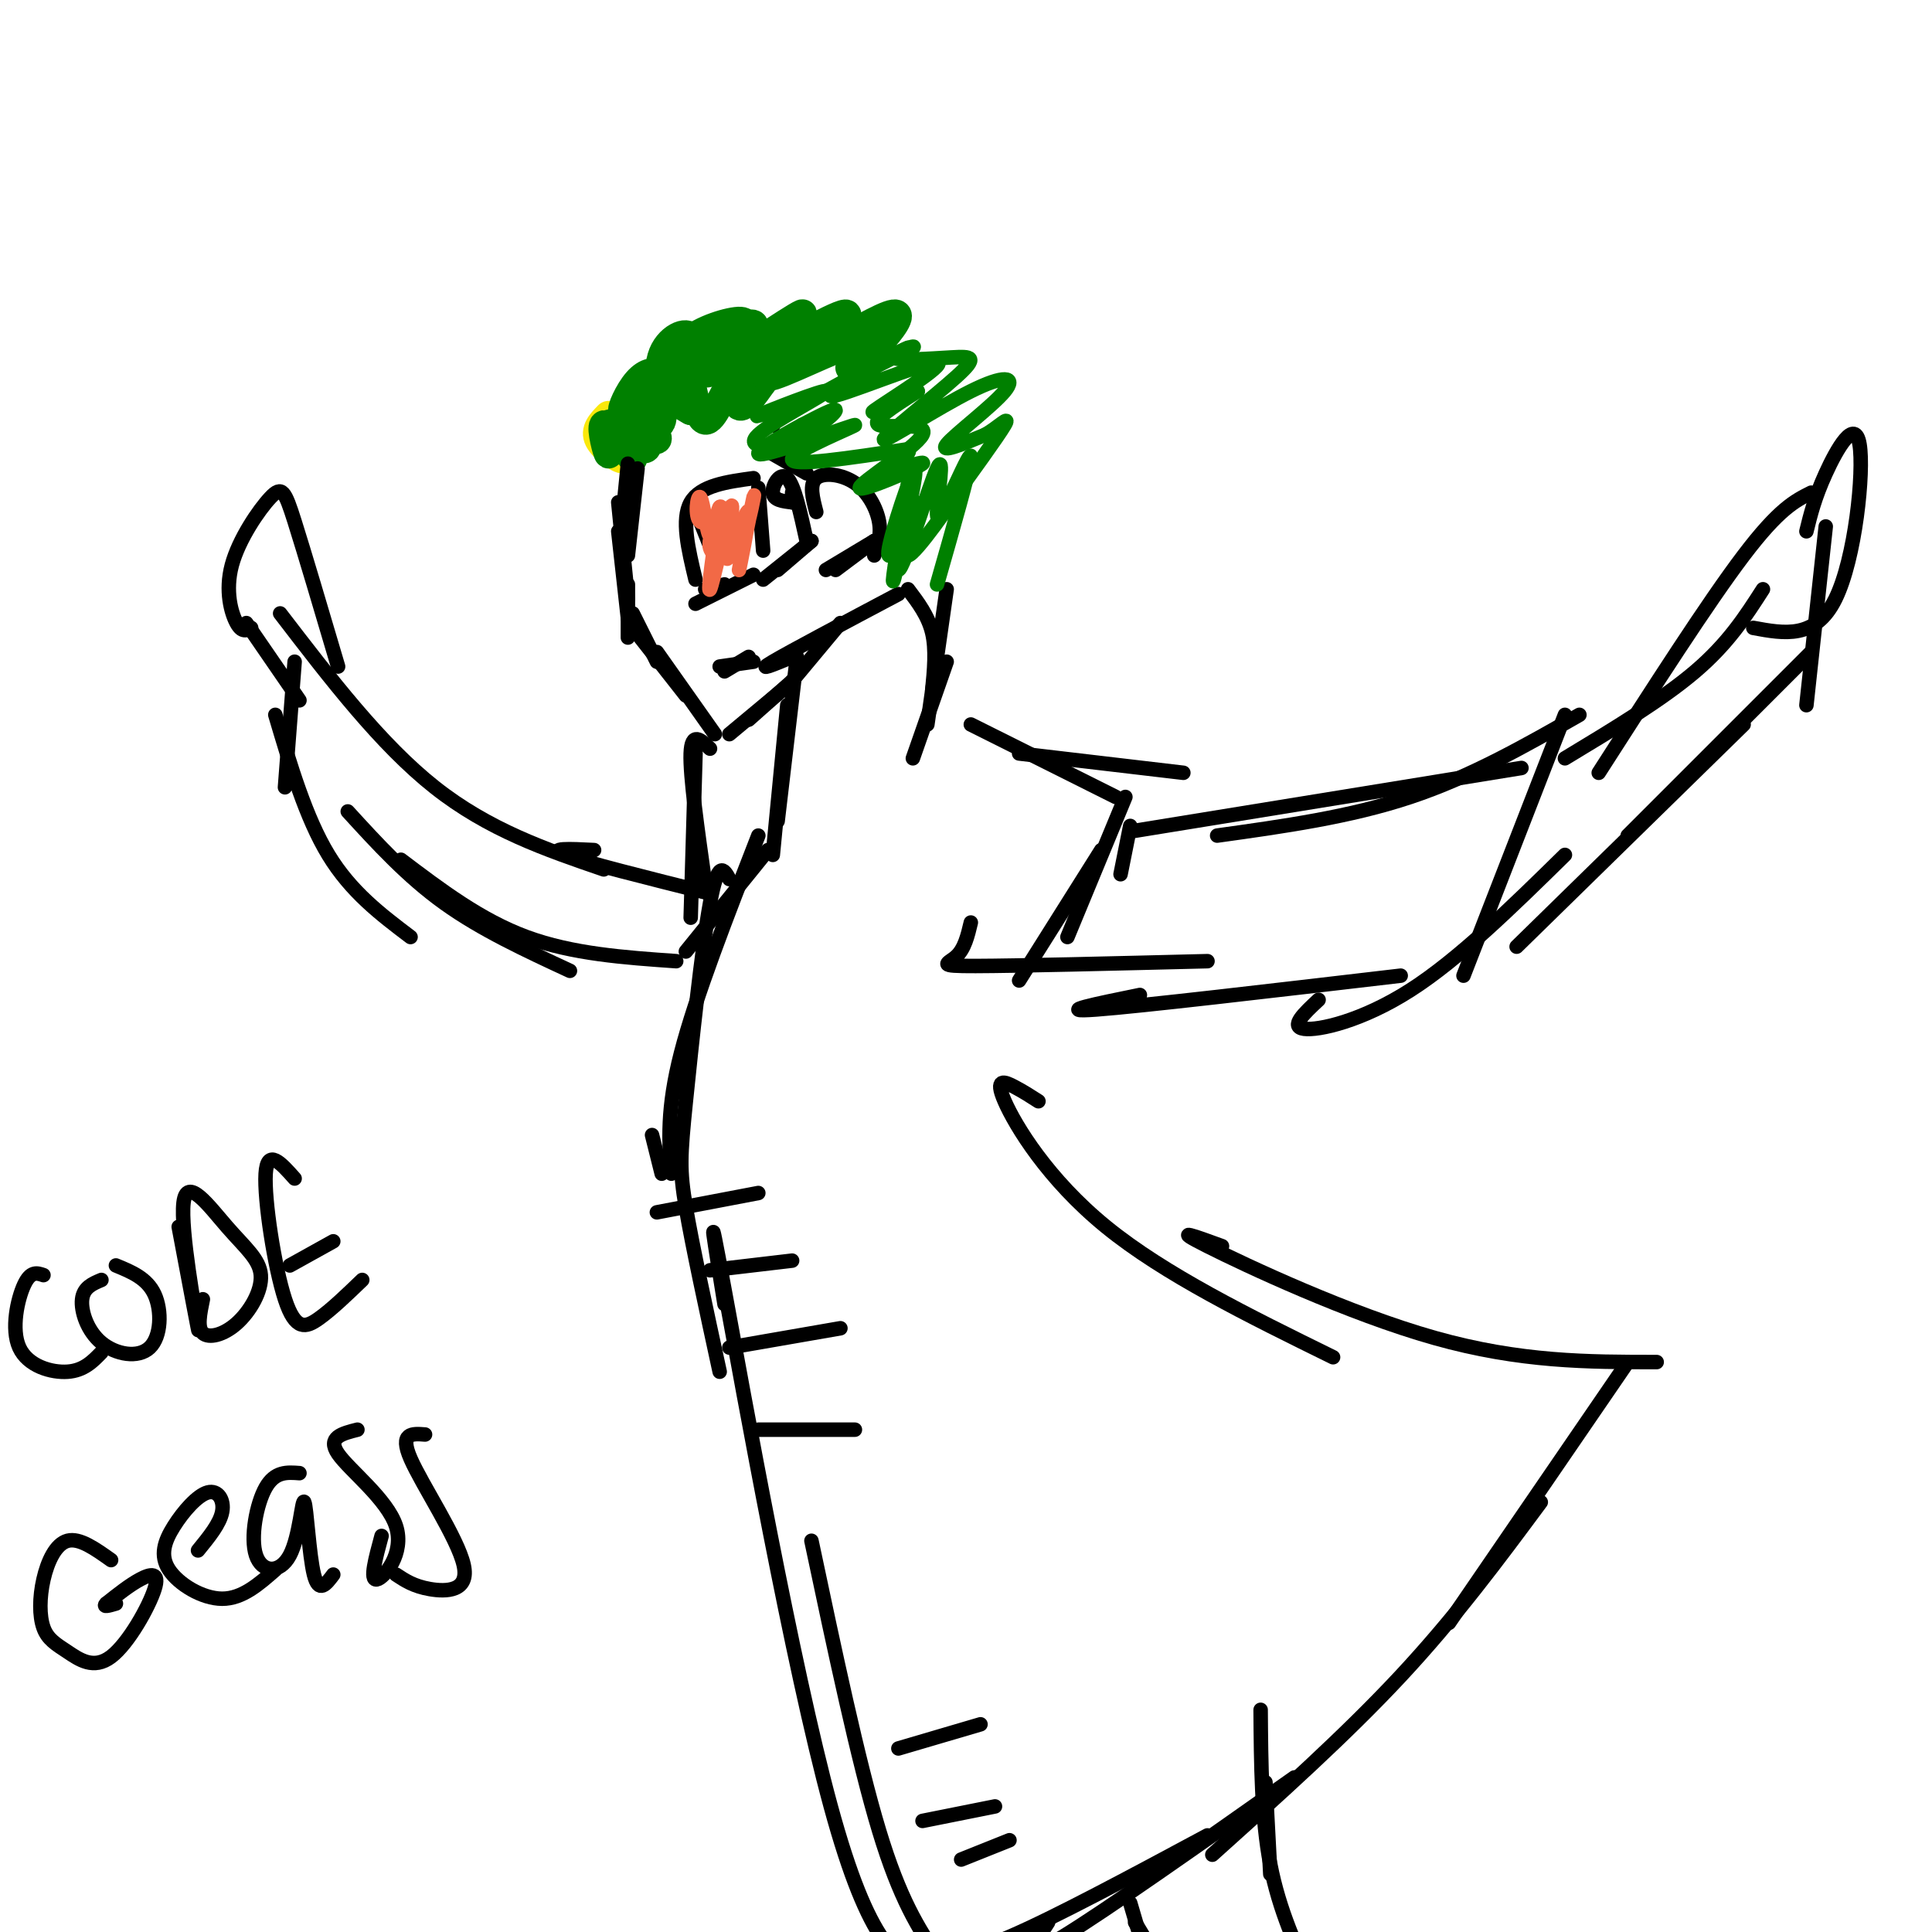 <svg viewBox='0 0 400 400' version='1.1' xmlns='http://www.w3.org/2000/svg' xmlns:xlink='http://www.w3.org/1999/xlink'><g fill='none' stroke='#fae80b' stroke-width='6' stroke-linecap='round' stroke-linejoin='round'><path d='M126,86c-1.489,1.533 -2.978,3.067 -2,5c0.978,1.933 4.422,4.267 5,4c0.578,-0.267 -1.711,-3.133 -4,-6'/></g>
<g fill='none' stroke='#008000' stroke-width='6' stroke-linecap='round' stroke-linejoin='round'><path d='M131,95c-2.679,-3.839 -5.357,-7.679 -6,-7c-0.643,0.679 0.750,5.875 1,6c0.250,0.125 -0.643,-4.821 0,-6c0.643,-1.179 2.821,1.411 5,4'/><path d='M131,92c1.591,1.001 3.070,1.503 3,0c-0.070,-1.503 -1.689,-5.011 -1,-5c0.689,0.011 3.685,3.541 3,4c-0.685,0.459 -5.053,-2.155 -5,-4c0.053,-1.845 4.526,-2.923 9,-4'/><path d='M140,83c0.021,0.165 -4.426,2.579 -6,2c-1.574,-0.579 -0.275,-4.150 -1,-4c-0.725,0.150 -3.473,4.019 -4,4c-0.527,-0.019 1.166,-3.928 3,-6c1.834,-2.072 3.810,-2.306 4,-1c0.190,1.306 -1.405,4.153 -3,7'/><path d='M133,85c0.555,2.221 3.441,4.275 4,2c0.559,-2.275 -1.211,-8.878 0,-13c1.211,-4.122 5.403,-5.764 6,-4c0.597,1.764 -2.401,6.932 -3,10c-0.599,3.068 1.200,4.034 3,5'/><path d='M143,85c0.359,-1.206 -0.244,-6.721 0,-6c0.244,0.721 1.333,7.678 3,8c1.667,0.322 3.910,-5.990 5,-7c1.090,-1.010 1.026,3.283 2,4c0.974,0.717 2.987,-2.141 5,-5'/><path d='M158,79c-0.396,0.583 -3.885,4.541 -5,4c-1.115,-0.541 0.146,-5.581 -2,-7c-2.146,-1.419 -7.699,0.785 -7,0c0.699,-0.785 7.650,-4.557 9,-4c1.350,0.557 -2.900,5.445 -2,6c0.900,0.555 6.950,-3.222 13,-7'/><path d='M164,71c-0.247,1.022 -7.365,7.078 -5,7c2.365,-0.078 14.214,-6.290 18,-7c3.786,-0.710 -0.490,4.083 -1,5c-0.510,0.917 2.745,-2.041 6,-5'/><path d='M182,71c2.356,-2.511 5.244,-6.289 3,-6c-2.244,0.289 -9.622,4.644 -17,9'/><path d='M168,74c0.210,-1.323 9.235,-9.130 7,-9c-2.235,0.130 -15.729,8.198 -17,8c-1.271,-0.198 9.680,-8.661 8,-8c-1.680,0.661 -15.991,10.447 -19,12c-3.009,1.553 5.283,-5.128 8,-8c2.717,-2.872 -0.142,-1.936 -3,-1'/><path d='M152,68c-2.426,1.061 -6.990,4.212 -6,4c0.990,-0.212 7.536,-3.788 8,-5c0.464,-1.212 -5.153,-0.061 -9,2c-3.847,2.061 -5.923,5.030 -8,8'/></g>
<g fill='none' stroke='#000000' stroke-width='3' stroke-linecap='round' stroke-linejoin='round'><path d='M130,96c0.000,0.000 -1.000,10.000 -1,10'/><path d='M132,97c0.000,0.000 -2.000,18.000 -2,18'/><path d='M128,104c0.000,0.000 2.000,20.000 2,20'/><path d='M128,110c0.000,0.000 2.000,18.000 2,18'/><path d='M130,121c0.000,0.000 0.000,11.000 0,11'/><path d='M131,127c0.000,0.000 5.000,10.000 5,10'/><path d='M131,130c0.000,0.000 11.000,14.000 11,14'/><path d='M136,135c0.000,0.000 12.000,17.000 12,17'/><path d='M151,152c0.000,0.000 12.000,-10.000 12,-10'/><path d='M155,149c0.000,0.000 9.000,-8.000 9,-8'/><path d='M169,106c-0.750,-2.875 -1.500,-5.750 0,-7c1.500,-1.250 5.250,-0.875 8,1c2.750,1.875 4.500,5.250 5,8c0.500,2.750 -0.250,4.875 -1,7'/><path d='M181,112c0.000,0.000 -8.000,6.000 -8,6'/><path d='M181,112c0.000,0.000 -10.000,6.000 -10,6'/><path d='M160,88c0.000,0.000 0.100,0.100 0.1,0.1'/><path d='M160,94c0.000,0.000 7.000,4.000 7,4'/><path d='M156,99c-5.500,0.750 -11.000,1.500 -13,5c-2.000,3.500 -0.500,9.750 1,16'/><path d='M145,108c0.000,0.000 2.000,5.000 2,5'/><path d='M157,101c0.000,0.000 1.000,13.000 1,13'/><path d='M144,125c0.000,0.000 12.000,-6.000 12,-6'/><path d='M146,122c0.000,0.000 4.000,-1.000 4,-1'/><path d='M164,104c0.000,0.000 0.000,-2.000 0,-2'/><path d='M164,104c-1.933,-0.222 -3.867,-0.444 -4,-2c-0.133,-1.556 1.533,-4.444 3,-3c1.467,1.444 2.733,7.222 4,13'/><path d='M168,112c0.000,0.000 -7.000,6.000 -7,6'/><path d='M168,112c0.000,0.000 -10.000,8.000 -10,8'/><path d='M149,138c0.000,0.000 7.000,-1.000 7,-1'/><path d='M150,139c0.000,0.000 5.000,-3.000 5,-3'/><path d='M186,123c-11.167,5.917 -22.333,11.833 -26,14c-3.667,2.167 0.167,0.583 4,-1'/><path d='M174,129c0.000,0.000 -10.000,12.000 -10,12'/><path d='M165,136c0.000,0.000 -4.000,34.000 -4,34'/><path d='M163,146c0.000,0.000 -3.000,31.000 -3,31'/><path d='M188,122c2.083,2.750 4.167,5.500 5,9c0.833,3.500 0.417,7.750 0,12'/><path d='M196,122c0.000,0.000 -4.000,28.000 -4,28'/><path d='M196,137c0.000,0.000 -7.000,20.000 -7,20'/><path d='M201,150c0.000,0.000 30.000,15.000 30,15'/><path d='M211,156c0.000,0.000 34.000,4.000 34,4'/><path d='M234,171c0.000,0.000 -2.000,10.000 -2,10'/><path d='M233,165c0.000,0.000 -12.000,29.000 -12,29'/><path d='M228,176c0.000,0.000 -17.000,27.000 -17,27'/><path d='M159,176c0.000,0.000 -17.000,21.000 -17,21'/><path d='M157,173c-6.500,16.667 -13.000,33.333 -16,45c-3.000,11.667 -2.500,18.333 -2,25'/><path d='M151,182c-1.167,-2.071 -2.333,-4.143 -4,5c-1.667,9.143 -3.833,29.500 -5,41c-1.167,11.500 -1.333,14.143 0,22c1.333,7.857 4.167,20.929 7,34'/><path d='M215,228c-1.542,-0.994 -3.083,-1.988 -5,-3c-1.917,-1.012 -4.208,-2.042 -2,3c2.208,5.042 8.917,16.155 21,26c12.083,9.845 29.542,18.423 47,27'/><path d='M253,258c-5.467,-2.000 -10.933,-4.000 -3,0c7.933,4.000 29.267,14.000 47,19c17.733,5.000 31.867,5.000 46,5'/><path d='M337,282c0.000,0.000 -37.000,54.000 -37,54'/><path d='M319,311c-8.833,11.917 -17.667,23.833 -29,36c-11.333,12.167 -25.167,24.583 -39,37'/><path d='M150,270c-2.000,-12.378 -4.000,-24.756 0,-3c4.000,21.756 14.000,77.644 22,107c8.000,29.356 14.000,32.178 20,35'/><path d='M168,319c4.833,22.833 9.667,45.667 14,60c4.333,14.333 8.167,20.167 12,26'/><path d='M261,354c0.083,11.250 0.167,22.500 2,32c1.833,9.500 5.417,17.250 9,25'/><path d='M262,369c0.000,0.000 1.000,19.000 1,19'/><path d='M235,172c0.000,0.000 80.000,-13.000 80,-13'/><path d='M252,173c13.750,-1.917 27.500,-3.833 40,-8c12.500,-4.167 23.750,-10.583 35,-17'/><path d='M324,148c0.000,0.000 -21.000,54.000 -21,54'/><path d='M324,177c-11.000,10.800 -22.000,21.600 -32,28c-10.000,6.400 -19.000,8.400 -22,8c-3.000,-0.400 0.000,-3.200 3,-6'/><path d='M290,202c-27.000,3.167 -54.000,6.333 -63,7c-9.000,0.667 0.000,-1.167 9,-3'/><path d='M250,199c-19.756,0.489 -39.511,0.978 -48,1c-8.489,0.022 -5.711,-0.422 -4,-2c1.711,-1.578 2.356,-4.289 3,-7'/><path d='M324,157c10.083,-6.083 20.167,-12.167 27,-18c6.833,-5.833 10.417,-11.417 14,-17'/><path d='M331,160c11.333,-17.667 22.667,-35.333 30,-45c7.333,-9.667 10.667,-11.333 14,-13'/><path d='M378,109c0.000,0.000 -4.000,37.000 -4,37'/><path d='M375,135c0.000,0.000 -38.000,38.000 -38,38'/><path d='M361,150c0.000,0.000 -47.000,46.000 -47,46'/><path d='M374,110c0.851,-3.476 1.702,-6.952 4,-12c2.298,-5.048 6.042,-11.667 7,-6c0.958,5.667 -0.869,23.619 -5,32c-4.131,8.381 -10.565,7.190 -17,6'/><path d='M147,185c-13.000,-3.250 -26.000,-6.500 -30,-8c-4.000,-1.500 1.000,-1.250 6,-1'/><path d='M125,180c-11.917,-4.083 -23.833,-8.167 -35,-17c-11.167,-8.833 -21.583,-22.417 -32,-36'/><path d='M61,137c0.000,0.000 -2.000,26.000 -2,26'/><path d='M57,148c3.167,10.667 6.333,21.333 11,29c4.667,7.667 10.833,12.333 17,17'/><path d='M72,168c6.167,6.750 12.333,13.500 20,19c7.667,5.500 16.833,9.750 26,14'/><path d='M83,178c8.250,6.250 16.500,12.500 26,16c9.500,3.500 20.250,4.250 31,5'/><path d='M70,138c-3.483,-11.783 -6.967,-23.566 -9,-30c-2.033,-6.434 -2.617,-7.518 -5,-5c-2.383,2.518 -6.565,8.640 -8,14c-1.435,5.360 -0.124,9.960 1,12c1.124,2.040 2.062,1.520 3,1'/><path d='M51,129c0.000,0.000 11.000,16.000 11,16'/><path d='M9,264c-1.321,-0.452 -2.643,-0.905 -4,2c-1.357,2.905 -2.750,9.167 -1,13c1.750,3.833 6.643,5.238 10,5c3.357,-0.238 5.179,-2.119 7,-4'/><path d='M21,265c-1.861,0.780 -3.722,1.560 -4,4c-0.278,2.440 1.029,6.541 4,9c2.971,2.459 7.608,3.278 10,1c2.392,-2.278 2.541,-7.651 1,-11c-1.541,-3.349 -4.770,-4.675 -8,-6'/><path d='M37,254c2.240,11.910 4.479,23.821 4,21c-0.479,-2.821 -3.678,-20.372 -3,-26c0.678,-5.628 5.231,0.669 9,5c3.769,4.331 6.752,6.697 7,10c0.248,3.303 -2.241,7.543 -5,10c-2.759,2.457 -5.788,3.131 -7,2c-1.212,-1.131 -0.606,-4.065 0,-7'/><path d='M61,244c-2.833,-3.196 -5.667,-6.393 -6,-1c-0.333,5.393 1.833,19.375 4,26c2.167,6.625 4.333,5.893 7,4c2.667,-1.893 5.833,-4.946 9,-8'/><path d='M60,262c0.000,0.000 9.000,-5.000 9,-5'/><path d='M23,323c-3.264,-2.324 -6.528,-4.648 -9,-4c-2.472,0.648 -4.151,4.267 -5,8c-0.849,3.733 -0.868,7.578 0,10c0.868,2.422 2.622,3.420 5,5c2.378,1.580 5.380,3.743 9,1c3.620,-2.743 7.859,-10.392 9,-14c1.141,-3.608 -0.817,-3.174 -3,-2c-2.183,1.174 -4.592,3.087 -7,5'/><path d='M22,332c-0.833,0.833 0.583,0.417 2,0'/><path d='M41,321c2.268,-2.774 4.535,-5.547 5,-8c0.465,-2.453 -0.873,-4.585 -3,-4c-2.127,0.585 -5.044,3.889 -7,7c-1.956,3.111 -2.950,6.030 -1,9c1.950,2.970 6.843,5.991 11,6c4.157,0.009 7.579,-2.996 11,-6'/><path d='M62,305c-2.541,-0.196 -5.083,-0.392 -7,3c-1.917,3.392 -3.210,10.373 -2,14c1.210,3.627 4.922,3.900 7,0c2.078,-3.900 2.521,-11.973 3,-11c0.479,0.973 0.994,10.992 2,15c1.006,4.008 2.503,2.004 4,0'/><path d='M74,296c-3.173,0.798 -6.345,1.595 -4,5c2.345,3.405 10.208,9.417 12,15c1.792,5.583 -2.488,10.738 -4,11c-1.512,0.262 -0.256,-4.369 1,-9'/><path d='M88,297c-2.679,-0.208 -5.357,-0.417 -3,5c2.357,5.417 9.750,16.458 11,22c1.250,5.542 -3.643,5.583 -7,5c-3.357,-0.583 -5.179,-1.792 -7,-3'/></g>
<g fill='none' stroke='#f26946' stroke-width='3' stroke-linecap='round' stroke-linejoin='round'><path d='M149,105c-1.289,9.067 -2.578,18.133 -2,17c0.578,-1.133 3.022,-12.467 4,-16c0.978,-3.533 0.489,0.733 0,5'/><path d='M151,111c-0.290,2.495 -1.015,6.234 0,4c1.015,-2.234 3.769,-10.441 4,-9c0.231,1.441 -2.062,12.531 -2,12c0.062,-0.531 2.478,-12.681 3,-15c0.522,-2.319 -0.851,5.195 -2,8c-1.149,2.805 -2.075,0.903 -3,-1'/><path d='M151,110c-0.822,-1.807 -1.376,-5.824 -2,-5c-0.624,0.824 -1.316,6.489 -2,6c-0.684,-0.489 -1.359,-7.131 -2,-8c-0.641,-0.869 -1.250,4.035 0,5c1.250,0.965 4.357,-2.010 5,-2c0.643,0.010 -1.179,3.005 -3,6'/><path d='M147,112c-0.333,1.500 0.333,2.250 1,3'/></g>
<g fill='none' stroke='#008000' stroke-width='3' stroke-linecap='round' stroke-linejoin='round'><path d='M171,81c-7.962,2.930 -15.924,5.861 -14,5c1.924,-0.861 13.734,-5.512 14,-5c0.266,0.512 -11.011,6.189 -14,9c-2.989,2.811 2.311,2.757 7,1c4.689,-1.757 8.768,-5.216 9,-6c0.232,-0.784 -3.384,1.108 -7,3'/><path d='M166,88c-4.330,2.305 -11.656,6.566 -8,6c3.656,-0.566 18.292,-5.960 19,-6c0.708,-0.040 -12.512,5.274 -13,7c-0.488,1.726 11.756,-0.137 24,-2'/><path d='M188,93c1.528,1.073 -6.654,4.755 -6,5c0.654,0.245 10.142,-2.948 9,-2c-1.142,0.948 -12.914,6.038 -13,5c-0.086,-1.038 11.515,-8.202 13,-11c1.485,-2.798 -7.147,-1.228 -9,-2c-1.853,-0.772 3.074,-3.886 8,-7'/><path d='M190,81c-2.041,0.600 -11.143,5.599 -9,4c2.143,-1.599 15.530,-9.796 13,-10c-2.530,-0.204 -20.977,7.584 -22,7c-1.023,-0.584 15.378,-9.542 16,-10c0.622,-0.458 -14.537,7.583 -17,9c-2.463,1.417 7.768,-3.792 18,-9'/><path d='M189,72c1.250,-0.942 -4.626,1.204 -4,2c0.626,0.796 7.754,0.241 12,0c4.246,-0.241 5.609,-0.170 1,4c-4.609,4.170 -15.191,12.438 -15,13c0.191,0.562 11.154,-6.581 18,-10c6.846,-3.419 9.574,-3.113 7,0c-2.574,3.113 -10.450,9.032 -12,11c-1.550,1.968 3.225,-0.016 8,-2'/><path d='M204,90c2.667,-1.511 5.333,-4.289 4,-2c-1.333,2.289 -6.667,9.644 -12,17'/><path d='M196,105c-0.424,0.625 4.516,-6.312 3,-4c-1.516,2.312 -9.489,13.874 -11,14c-1.511,0.126 3.440,-11.183 3,-11c-0.440,0.183 -6.272,11.857 -7,11c-0.728,-0.857 3.649,-14.245 5,-17c1.351,-2.755 -0.325,5.122 -2,13'/><path d='M187,111c-1.012,5.371 -2.544,12.300 -2,8c0.544,-4.300 3.162,-19.829 3,-19c-0.162,0.829 -3.105,18.016 -2,18c1.105,-0.016 6.259,-17.235 8,-21c1.741,-3.765 0.069,5.924 0,9c-0.069,3.076 1.466,-0.462 3,-4'/><path d='M197,102c1.667,-3.333 4.333,-9.667 4,-7c-0.333,2.667 -3.667,14.333 -7,26'/></g>
<g fill='none' stroke='#000000' stroke-width='3' stroke-linecap='round' stroke-linejoin='round'><path d='M147,155c-1.917,-1.833 -3.833,-3.667 -4,1c-0.167,4.667 1.417,15.833 3,27'/><path d='M144,156c0.000,0.000 -1.000,34.000 -1,34'/><path d='M135,235c0.000,0.000 2.000,8.000 2,8'/><path d='M136,251c0.000,0.000 21.000,-4.000 21,-4'/><path d='M147,263c0.000,0.000 17.000,-2.000 17,-2'/><path d='M151,279c0.000,0.000 23.000,-4.000 23,-4'/><path d='M157,296c0.000,0.000 20.000,0.000 20,0'/><path d='M186,362c0.000,0.000 17.000,-5.000 17,-5'/><path d='M191,377c0.000,0.000 15.000,-3.000 15,-3'/><path d='M199,385c0.000,0.000 10.000,-4.000 10,-4'/><path d='M268,368c-19.667,13.867 -39.333,27.733 -48,33c-8.667,5.267 -6.333,1.933 -5,0c1.333,-1.933 1.667,-2.467 2,-3'/><path d='M250,380c-15.833,8.500 -31.667,17.000 -41,21c-9.333,4.000 -12.167,3.500 -15,3'/><path d='M234,394c0.000,0.000 5.000,17.000 5,17'/><path d='M235,398c0.000,0.000 9.000,15.000 9,15'/></g>
</svg>